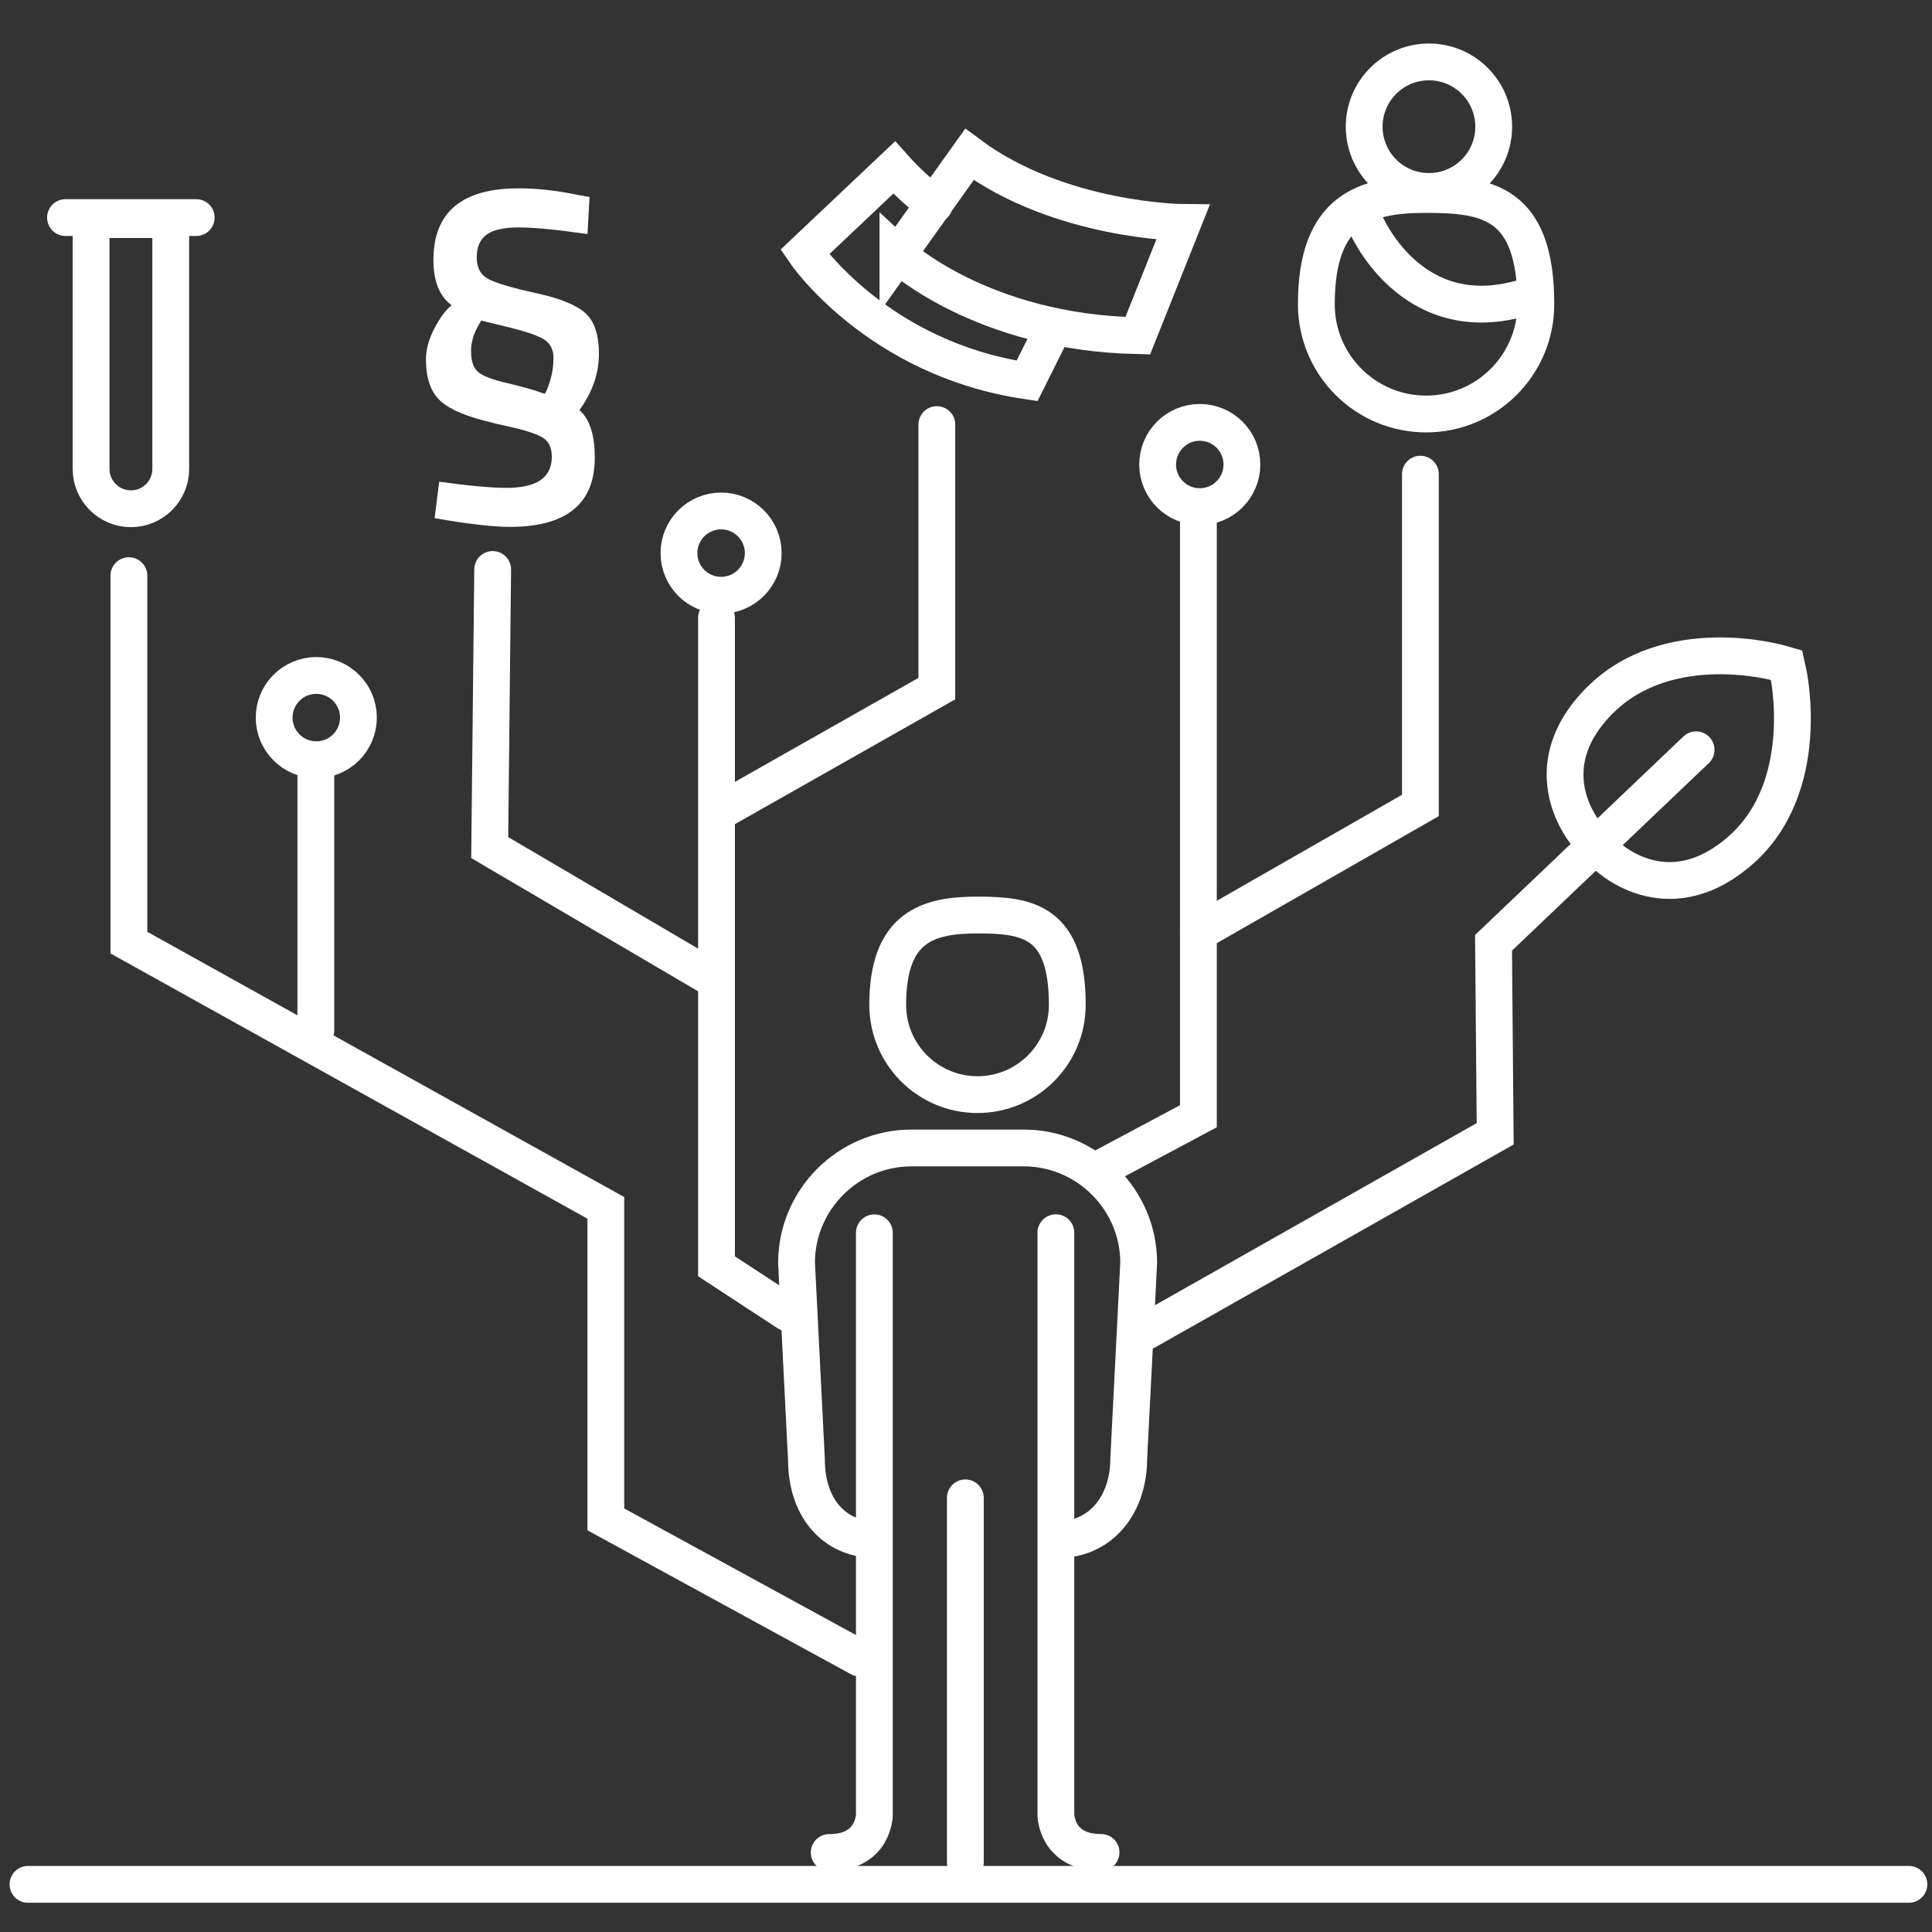 <?xml version="1.0" encoding="UTF-8"?>
<svg id="Layer_1" data-name="Layer 1" xmlns="http://www.w3.org/2000/svg" version="1.1" viewBox="0 0 210 210">
  <rect x="0" y="0" width="210" height="210" fill="#333333" stroke="none"/>
  <defs>
    <style>
      .cls-1, .cls-2 {
        stroke-miterlimit: 10;
      }

      .cls-1, .cls-2, .cls-3 {
        fill: none;
        stroke: #fff;
        stroke-width: 4px;
      }

      .cls-1, .cls-3 {
        stroke-linecap: round;
      }

      .cls-2 {
        stroke-linecap: square;
      }

      .cls-4 {
        fill: #fff;
        stroke-width: 0px;
      }

      .cls-3 {
        stroke-linejoin: round;
      }
    </style>
  </defs>
  <circle class="cls-3" cx="155.32" cy="13.77" r="7.04"/>
  <g>
    <path class="cls-3" d="M166.94,33.07c0,6.59-5.34,11.93-11.93,11.93s-11.93-5.34-11.93-11.93c0-10.39,5.34-11.93,11.93-11.93s11.93.77,11.93,11.93Z"/>
    <path class="cls-3" d="M148.34,24.09s4.87,12.06,17.44,8.21"/>
  </g>
  <polyline class="cls-1" points="14.01 62.57 14.01 102.46 65.85 131.29 65.85 165.15 93.44 180.22"/>
  <line class="cls-1" x1="34.33" y1="111.99" x2="34.33" y2="83.51"/>
  <polyline class="cls-1" points="77.88 67.16 77.88 91.67 77.88 137.64 85.61 142.7"/>
  <polyline class="cls-1" points="76.66 105.89 53.23 92.13 53.55 61.9"/>
  <path class="cls-1" d="M9.9,23.87h8.66v27.1c0,2.39-1.94,4.33-4.33,4.33h0c-2.39,0-4.33-1.94-4.33-4.33v-27.1h0Z"/>
  <path class="cls-4" d="M63.84,25.44c-3.33-.48-5.81-.72-7.45-.72s-2.8.26-3.51.79c-.71.53-1.06,1.35-1.06,2.48s.43,1.91,1.31,2.36c.87.45,2.58.95,5.13,1.51,2.55.55,4.33,1.27,5.33,2.14,1,.87,1.51,2.36,1.51,4.48s-.71,4.15-2.12,6.1c1.11.96,1.67,2.69,1.67,5.17,0,5.01-3.08,7.52-9.22,7.52-1.62,0-3.9-.24-6.84-.72l-1.35-.23.5-3.96c3.24.45,5.68.67,7.33.67,3.27,0,4.91-1.12,4.91-3.38,0-1.05-.38-1.77-1.12-2.16-.75-.39-1.8-.73-3.15-1.03-1.35-.3-2.05-.46-2.12-.5-2.67-.6-4.55-1.37-5.65-2.32-1.09-.95-1.64-2.47-1.64-4.57,0-1.08.31-2.21.92-3.38.61-1.17,1.24-2.01,1.87-2.52-1.32-.96-1.98-2.59-1.98-4.91,0-5.19,3.09-7.79,9.27-7.79,1.98,0,4.12.24,6.44.72l1.26.22-.22,4ZM52.32,34.85c-.75,1.11-1.12,2.21-1.12,3.31s.26,1.86.79,2.29c.52.44,1.6.84,3.22,1.21,1.62.38,2.96.76,4,1.15.18-.24.38-.74.61-1.51.23-.76.34-1.57.34-2.41s-.3-1.48-.9-1.91c-.6-.43-1.88-.89-3.82-1.37-1.95-.48-2.99-.73-3.11-.76Z"/>
  <g>
    <path class="cls-2" d="M193.41,72.08s-12.07-3.46-19.56,4.09c-7.49,7.55-1.4,14.51-1.4,14.51"/>
    <path class="cls-2" d="M194.37,73.12s2.76,12.45-5.29,19.4c-8.05,6.94-14.57.38-14.57.38"/>
  </g>
  <path class="cls-2" d="M161.73,117.99"/>
  <polyline class="cls-1" points="78.76 87.92 101.83 74.85 101.83 46.15"/>
  <circle class="cls-1" cx="34.38" cy="78" r="4.58"/>
  <circle class="cls-1" cx="78.38" cy="60.12" r="4.58"/>
  <circle class="cls-1" cx="130.41" cy="50.49" r="4.58"/>
  <path class="cls-1" d="M101.56,22.23c-1.53-1.16-3.01-2.49-4.37-4.02l-9.72,9.19s7.85,11.59,24.17,14l2.76-5.53"/>
  <path class="cls-1" d="M97.6,27.68s9.04,8.46,26.07,8.81l4.91-12.31s-13.38-.09-23.21-7.39l-7.77,10.89Z"/>
  <g>
    <path class="cls-3" d="M116.01,109.22c0,5.39-4.37,9.76-9.76,9.76s-9.76-4.37-9.76-9.76c0-8.5,4.37-9.76,9.76-9.76s9.76.63,9.76,9.76Z"/>
    <path class="cls-3" d="M90.13,201.36c4.9,0,4.91-4.12,4.91-4.12v-63.24"/>
    <path class="cls-3" d="M114.77,133.99v63.24s0,4.12,4.91,4.12"/>
    <line class="cls-3" x1="104.93" y1="162.81" x2="104.93" y2="202.4"/>
    <path class="cls-3" d="M94.23,167.29c-4.29-.5-6.57-4.16-6.57-8.58l-1.08-21.45c0-6.86,5.62-12.48,12.48-12.48h12.23c6.86,0,12.48,5.62,12.48,12.48l-1.08,21.28c0,4.85-2.89,8.81-7.73,8.81"/>
  </g>
  <path class="cls-3" d="M127.51,203.74"/>
  <line class="cls-3" x1="3.04" y1="204.82" x2="207.49" y2="204.82"/>
  <polyline class="cls-1" points="130.26 101.36 154.39 87.55 154.39 51.54"/>
  <polyline class="cls-1" points="124.46 144.78 162.52 123.24 162.34 102.48 184.36 81.5"/>
  <polyline class="cls-1" points="130.26 56.26 130.26 121.33 119.13 127.27"/>
  <line class="cls-1" x1="7.12" y1="23.65" x2="21.33" y2="23.65"/>
</svg>